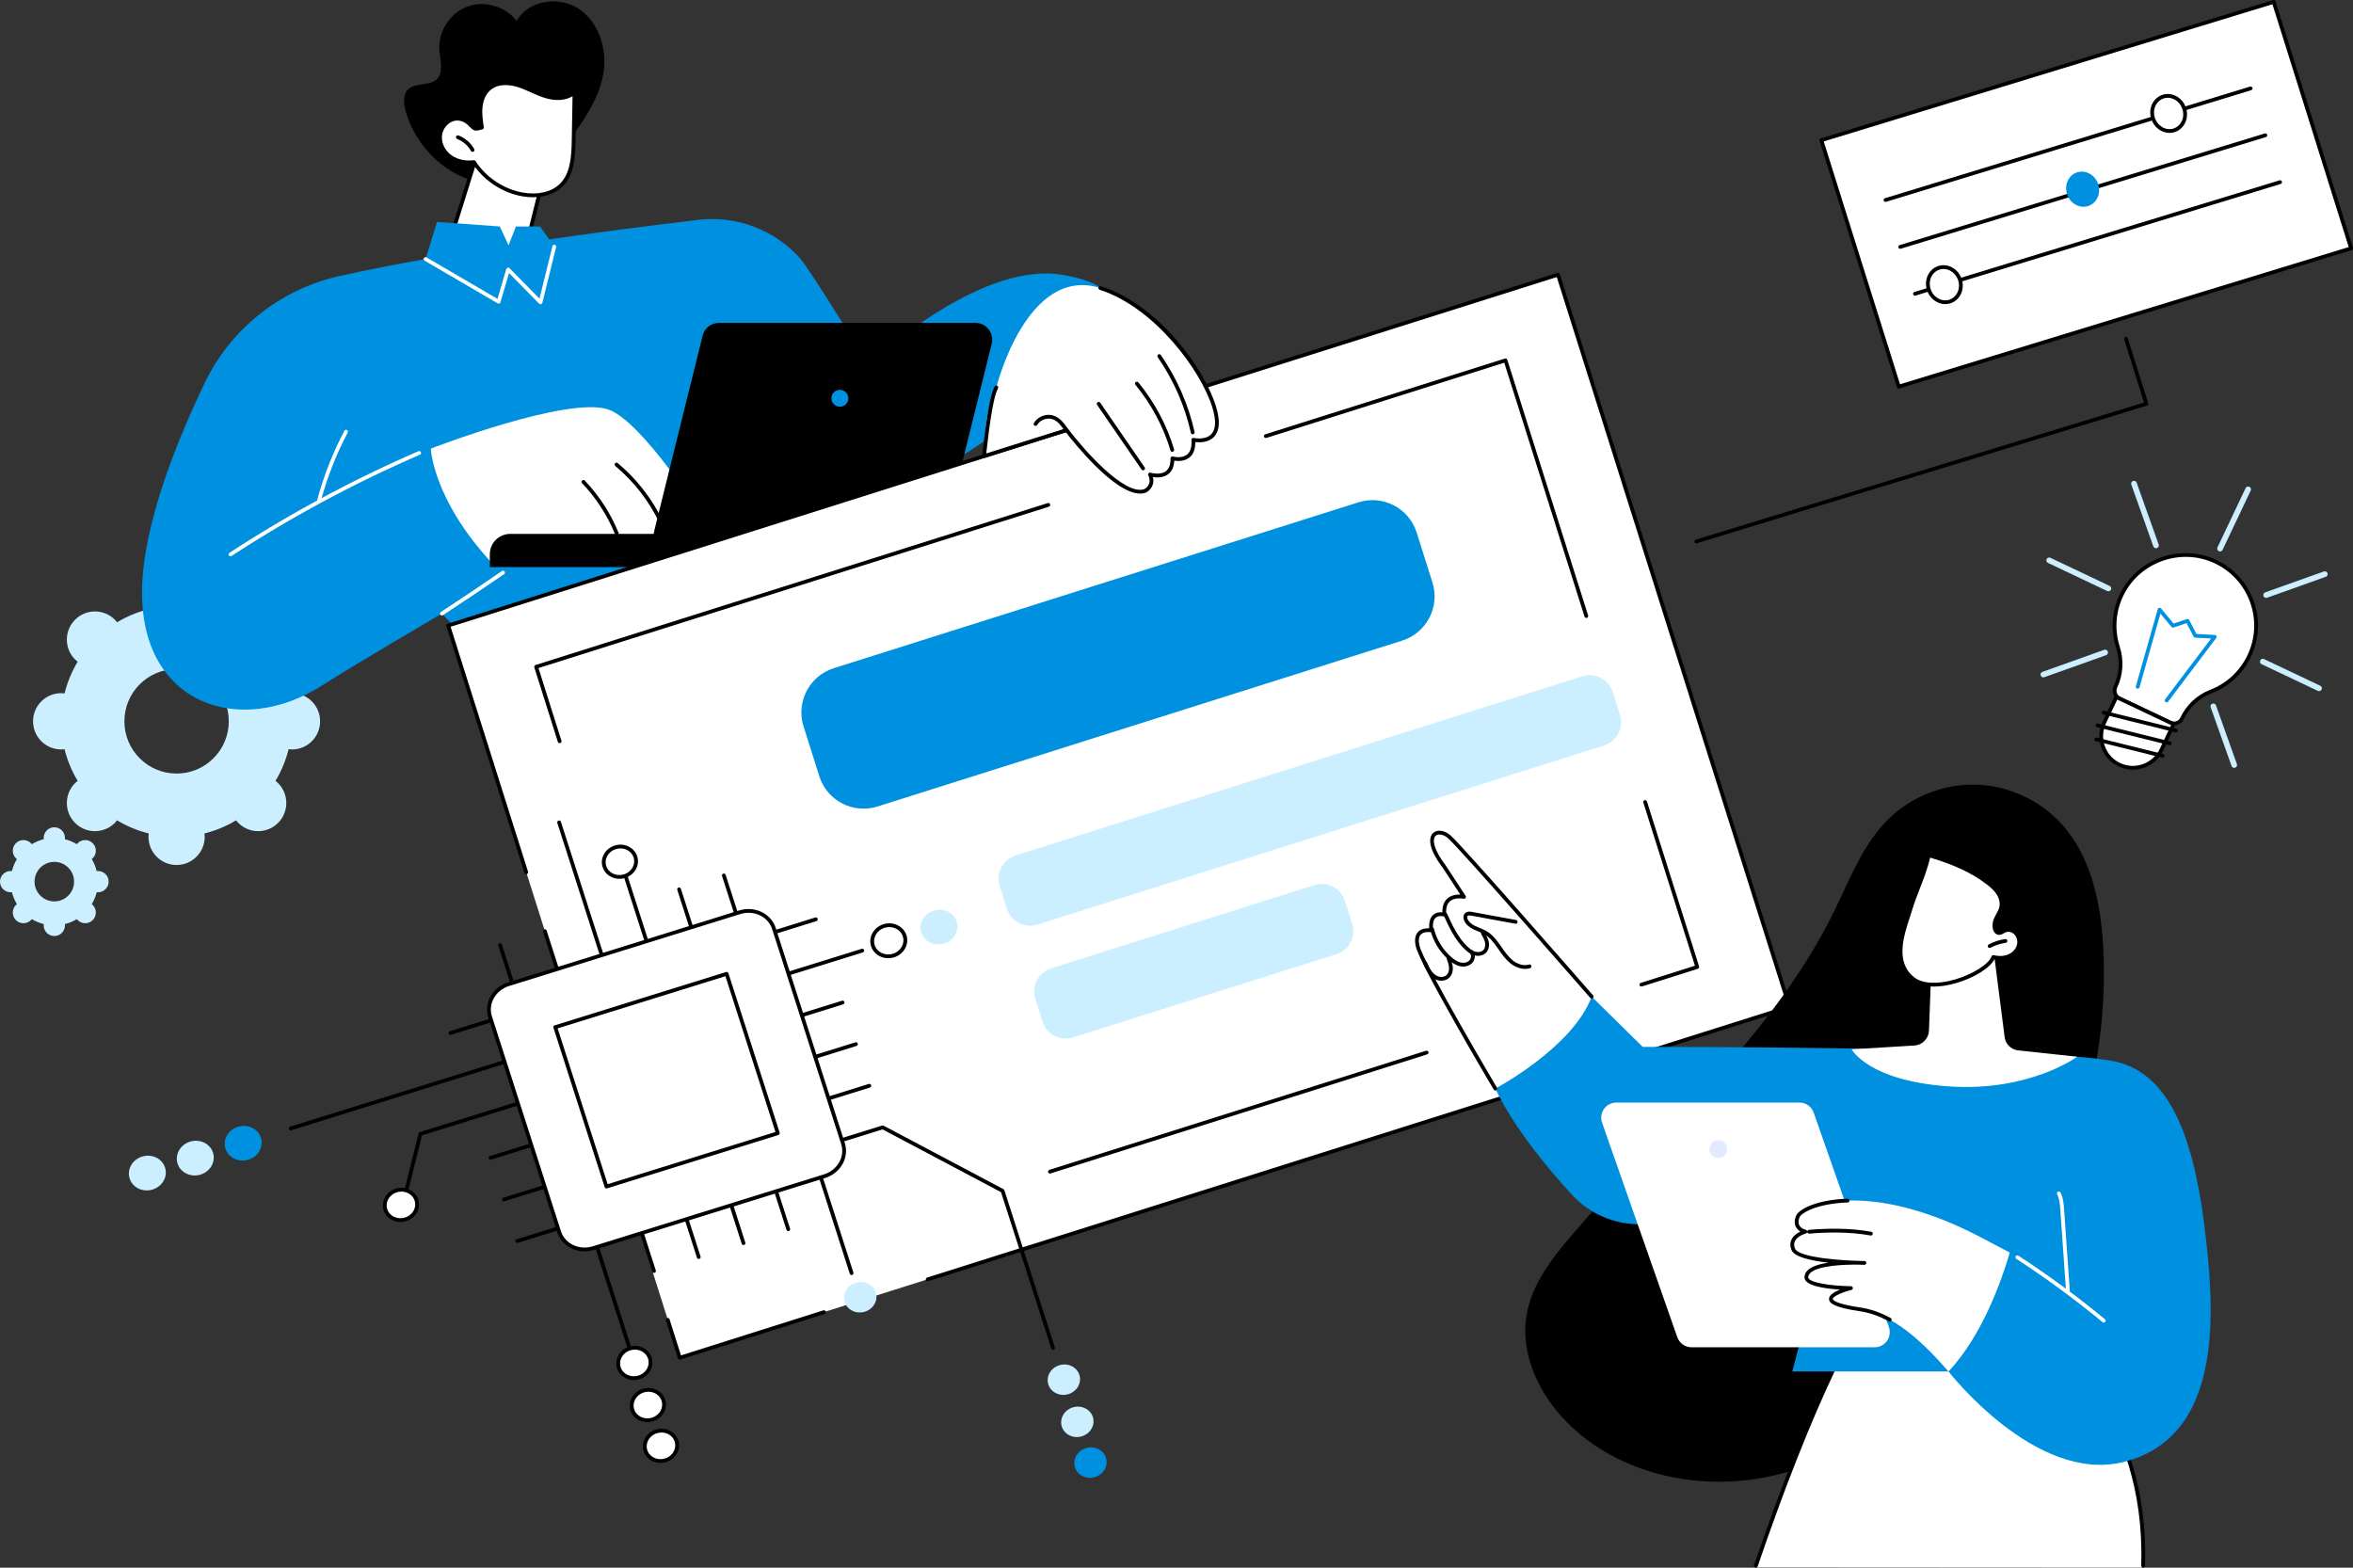 <?xml version="1.0" encoding="UTF-8"?><svg id="Layer_2" xmlns="http://www.w3.org/2000/svg" viewBox="0 0 2746.68 1830"><rect x="0" y="0" width="2746.68" height="1830" fill="#333333" stroke="none"/><g id="Illustration"><g id="Naming_and_taglines"><g><path d="m238.94,976.9c0-1.35-.11-2.68-.27-3.99,13.17-3.27,25.58-8.47,36.9-15.3.81,1.04,1.67,2.05,2.63,3.01,12.81,12.83,33.59,12.83,46.4,0,12.81-12.83,12.81-33.63,0-46.46-.95-.96-1.97-1.82-3-2.63,6.82-11.33,12.01-23.76,15.28-36.94,1.31.16,2.63.27,3.98.27,18.12,0,32.81-14.71,32.81-32.85s-14.69-32.85-32.81-32.85c-1.35,0-2.67.11-3.98.27-3.27-13.19-8.46-25.61-15.28-36.94,1.04-.81,2.05-1.68,3-2.63,12.81-12.83,12.81-33.63,0-46.46-12.81-12.83-33.59-12.83-46.4,0-.95.96-1.81,1.97-2.63,3.01-11.32-6.83-23.73-12.03-36.9-15.3.16-1.31.27-2.63.27-3.99,0-18.14-14.69-32.85-32.81-32.85-18.12,0-32.81,14.71-32.81,32.85,0,1.35.11,2.68.26,3.99-13.17,3.27-25.58,8.47-36.9,15.3-.81-1.04-1.67-2.05-2.63-3.01-12.81-12.83-33.59-12.83-46.4,0-12.81,12.83-12.81,33.63,0,46.46.95.96,1.97,1.82,3,2.63-6.82,11.33-12.01,23.76-15.28,36.94-1.31-.16-2.63-.27-3.98-.27-18.12,0-32.81,14.71-32.81,32.85,0,18.14,14.69,32.85,32.81,32.85,1.35,0,2.67-.11,3.98-.27,3.27,13.19,8.46,25.61,15.28,36.94-1.04.81-2.05,1.68-3,2.63-12.81,12.83-12.81,33.63,0,46.46,12.81,12.83,33.59,12.83,46.4,0,.95-.96,1.81-1.97,2.63-3.01,11.32,6.83,23.73,12.03,36.9,15.3-.16,1.31-.27,2.63-.26,3.99,0,18.14,14.69,32.85,32.81,32.85s32.81-14.71,32.81-32.85Zm-93.74-134.9c0-33.69,27.28-61.01,60.93-61.01s60.93,27.31,60.93,61.01c0,33.69-27.28,61.01-60.93,61.01-33.65,0-60.93-27.31-60.93-61.01Z" fill="#ccefff"/><path d="m75.83,1080.22c0-.51-.04-1.01-.1-1.51,4.98-1.24,9.68-3.21,13.96-5.79.31.39.63.78.99,1.14,4.85,4.86,12.71,4.86,17.56,0,4.85-4.86,4.85-12.73,0-17.58-.36-.36-.74-.69-1.14-1,2.58-4.29,4.55-8.99,5.78-13.98.49.06,1,.1,1.51.1,6.86,0,12.42-5.57,12.42-12.43,0-6.87-5.56-12.43-12.42-12.43-.51,0-1.01.04-1.51.1-1.24-4.99-3.2-9.69-5.78-13.98.39-.31.77-.63,1.14-1,4.85-4.86,4.85-12.73,0-17.58-4.85-4.86-12.71-4.86-17.56,0-.36.36-.69.74-.99,1.14-4.28-2.59-8.98-4.55-13.96-5.79.06-.5.1-1,.1-1.51,0-6.87-5.56-12.43-12.42-12.43s-12.42,5.57-12.42,12.43c0,.51.04,1.01.1,1.51-4.98,1.24-9.68,3.21-13.96,5.79-.31-.39-.63-.78-.99-1.14-4.85-4.86-12.71-4.86-17.56,0-4.85,4.86-4.85,12.73,0,17.58.36.36.74.69,1.14,1-2.58,4.29-4.55,8.99-5.78,13.98-.49-.06-1-.1-1.51-.1-6.86,0-12.42,5.57-12.42,12.43s5.56,12.43,12.42,12.43c.51,0,1.01-.04,1.51-.1,1.24,4.99,3.2,9.69,5.78,13.98-.39.31-.77.63-1.14,1-4.85,4.86-4.85,12.73,0,17.58,4.85,4.86,12.71,4.86,17.56,0,.36-.36.69-.74.99-1.14,4.28,2.59,8.98,4.55,13.96,5.79-.06.5-.1,1-.1,1.51,0,6.87,5.56,12.43,12.42,12.43,6.86,0,12.42-5.57,12.42-12.43Zm-35.48-51.06c0-12.75,10.32-23.09,23.06-23.09s23.06,10.34,23.06,23.09c0,12.75-10.33,23.09-23.06,23.09-12.74,0-23.06-10.34-23.06-23.09Z" fill="#ccefff"/></g><g><g><path d="m675.25,10.04c-23.06-15.09-58.89-9.67-72.21,14.45-12.99-17.2-37.8-24.33-57.94-16.66-20.14,7.67-33.92,29.49-32.18,50.98.96,11.82,5.34,25.9-3.35,33.97-8.67,8.05-24.38,3.26-32.94,11.43-6.63,6.33-5.53,17.13-3,25.94,12.16,42.26,48.83,77.85,92.41,83.7,33.33,4.47,69-10.57,89.09-37.55,20.38-27.37,45.18-58.95,49.67-93.65,3.54-27.33-6.5-57.53-29.56-72.62Z"/><g><polygon points="514.79 314.55 555.9 183.25 635.39 202.98 609.24 307.9 514.79 314.55" fill="#fff"/><path d="m514.79,316.76c-.67,0-1.31-.31-1.73-.84-.45-.57-.59-1.33-.37-2.03l41.11-131.31c.35-1.12,1.49-1.75,2.64-1.48l79.49,19.73c.57.14,1.05.5,1.36,1,.3.5.39,1.1.25,1.67l-26.16,104.92c-.23.93-1.03,1.6-1.98,1.66l-94.44,6.66c-.05,0-.1,0-.15,0Zm42.59-130.87l-39.52,126.24,89.62-6.32,25.23-101.22-75.33-18.7Z"/></g><g><path d="m562.54,148.8c-1.19-8.09-2.39-16.29-1.47-24.42.93-8.13,4.24-16.31,10.61-21.43,9.08-7.3,22.25-6.9,33.36-3.4,11.11,3.49,21.27,9.63,32.44,12.93,11.17,3.3,24.44,3.23,33.13-4.53-.34,18.92-.68,37.84-1.02,56.76-.33,18.18-1.43,38.29-14.24,51.19-11.4,11.48-29.39,13.91-45.32,11.09-23.05-4.08-44.16-18.12-56.84-37.81-9.28,1.22-19.11-.46-26.85-5.72-7.74-5.26-13.06-14.34-12.74-23.69.32-9.35,6.85-18.46,15.92-20.77,6.22-1.58,12.63.53,17.36,4.65,6.89,5.99,5.62,8.37,15.65,5.15Z" fill="#fff"/><path d="m622.03,230.26c-4.02,0-8.16-.37-12.37-1.11-23.11-4.09-44.52-18.11-57.55-37.63-10,1.02-19.54-1.18-27-6.24-8.66-5.89-14.03-15.93-13.7-25.59.36-10.56,7.92-20.37,17.57-22.83,6.52-1.66,13.75.25,19.35,5.12,1.54,1.34,2.7,2.51,3.63,3.46,2.71,2.75,3.23,3.28,8.13,1.81-1.1-7.55-2.09-15.31-1.2-23.13,1.11-9.74,5.16-17.87,11.42-22.9,8.48-6.82,21.39-8.2,35.41-3.79,5.49,1.73,10.78,4.09,15.89,6.38,5.35,2.39,10.88,4.87,16.51,6.54,12.47,3.68,24.07,2.17,31.04-4.06.66-.58,1.59-.72,2.39-.36.8.37,1.3,1.17,1.29,2.04l-1.02,56.76c-.35,19.44-1.79,39.52-14.88,52.7-8.26,8.32-20.8,12.82-34.9,12.82Zm-68.82-43.29c.74,0,1.44.37,1.85,1.01,12.3,19.1,33,32.87,55.37,36.83,17.56,3.1,33.78-.81,43.37-10.47,11.94-12.03,13.27-31.14,13.6-49.68l.94-52.31c-8.12,4.9-19.52,5.78-31.47,2.24-5.92-1.75-11.59-4.29-17.06-6.74-5-2.24-10.17-4.55-15.41-6.2-5.96-1.88-20.94-5.33-31.32,3.02-5.35,4.3-8.83,11.39-9.8,19.97-.9,7.89.3,16,1.46,23.85.16,1.07-.48,2.09-1.51,2.42-8.28,2.65-10.23,1.87-14.4-2.36-.92-.93-1.96-1.99-3.38-3.22-4.51-3.92-10.25-5.48-15.37-4.18-7.83,1.99-13.96,10.04-14.26,18.71-.28,8.18,4.34,16.74,11.78,21.79,6.8,4.62,16.03,6.57,25.32,5.36.09-.01.19-.02.29-.02Z"/></g><path d="m551.66,177.32c-.78,0-1.53-.41-1.93-1.14-3.47-6.29-9.31-11.36-16.03-13.92-1.14-.43-1.71-1.71-1.27-2.85.43-1.14,1.7-1.71,2.85-1.27,7.67,2.92,14.35,8.72,18.31,15.91.59,1.07.2,2.41-.86,2.99-.34.19-.7.28-1.06.28Z"/></g><g><path d="m165.81,688.4c1.14-74.94,39.24-170.61,72.81-240.72,30.54-63.78,88.59-110.08,157.62-125.46,133.15-29.66,319.4-53.8,418.64-65.56,44.48-5.27,88.72,11.34,118.79,44.53,11.73,12.95,79.93,124.31,79.93,124.31,0,0,126.82-119.47,223.88-105.06,225.14,33.43-226.37,283.72-257.08,289.52l-108.72-90.52-53.6,136.19-268.3,96-33.97-35.37s-100.84,58.98-139.87,83.92c-95.41,60.95-212.17,22.86-210.13-111.79Z" fill="#0090e0"/><path d="m372.63,585.62c-.19,0-.39-.02-.58-.08-1.18-.32-1.87-1.53-1.55-2.7,7.48-27.7,18.09-54.6,31.52-79.96.57-1.08,1.9-1.49,2.98-.92s1.49,1.9.92,2.98c-13.28,25.07-23.76,51.66-31.15,79.04-.27.98-1.16,1.63-2.13,1.63Z" fill="#fff"/><path d="m269.01,649.41c-.72,0-1.43-.35-1.85-1-.67-1.02-.38-2.39.64-3.05,69.84-45.6,144.07-85.51,220.62-118.62,1.12-.48,2.42.03,2.9,1.15.48,1.12-.03,2.42-1.15,2.9-76.32,33.01-150.33,72.8-219.96,118.26-.37.24-.79.36-1.2.36Z" fill="#fff"/><path d="m515.81,718.47c-.72,0-1.43-.35-1.85-1-.67-1.02-.38-2.39.64-3.05,21.57-14.06,44.26-29.27,71.38-47.86,1-.69,2.37-.43,3.07.57.69,1.01.43,2.38-.57,3.07-27.15,18.61-49.86,33.83-71.46,47.92-.37.24-.79.36-1.2.36Z" fill="#fff"/><g><path d="m818.06,600.48s-68.19-107.86-107.25-122.18c-46.65-17.1-207.91,45.37-207.91,45.37,0,0,2.16,58.26,69.87,131.97,0,0,247.59-29.85,245.29-55.16Z" fill="#fff"/><path d="m772.04,612.18c-.83,0-1.62-.47-2-1.26-12.1-25.66-30.02-48.82-51.82-66.97-.94-.78-1.06-2.17-.28-3.1.77-.93,2.17-1.06,3.1-.28,22.3,18.55,40.62,42.23,52.99,68.48.52,1.1.05,2.42-1.05,2.93-.3.14-.62.21-.94.21Z"/><path d="m720.01,625.06c-.87,0-1.7-.52-2.05-1.38-8.84-21.91-22.15-42.52-38.49-59.59-.84-.88-.81-2.28.07-3.12.88-.84,2.27-.81,3.12.07,16.72,17.47,30.34,38.56,39.39,60.98.45,1.13-.09,2.41-1.22,2.87-.27.11-.55.16-.82.16Z"/></g><g><polygon points="593.69 286.37 583.41 264.38 510.18 259.08 496.73 302.38 582.05 352.2 593.13 314.55 630.94 352.99 646.99 287.91 630.42 264.38 602.25 264.38 593.69 286.37" fill="#0090e0"/><path d="m630.94,355.19c-.58,0-1.15-.23-1.57-.66l-35.17-35.76-10.03,34.05c-.19.65-.67,1.18-1.3,1.43-.63.25-1.34.2-1.92-.15l-85.31-49.82c-1.05-.61-1.41-1.96-.79-3.01s1.97-1.41,3.01-.79l82.88,48.4,10.29-34.95c.22-.75.82-1.33,1.58-1.52.76-.19,1.56.04,2.11.59l35.04,35.62,15.11-61.25c.29-1.18,1.5-1.91,2.67-1.61,1.18.29,1.91,1.49,1.61,2.67l-16.05,65.08c-.19.77-.79,1.39-1.56,1.6-.19.05-.39.08-.58.08Z" fill="#fff"/></g><g><path d="m1067.85,661.95h-496.07v-14.94c0-13.14,10.65-23.79,23.79-23.79h507.16l-4.07,15.13c-3.75,13.93-16.38,23.61-30.81,23.61Z"/><path d="m1082,644.41h-299.29c-12.78,0-22.17-12-19.09-24.4l56.56-228.19c2.18-8.78,10.05-14.94,19.09-14.94h299.29c12.78,0,22.17,12,19.09,24.41l-56.56,228.19c-2.18,8.78-10.05,14.94-19.09,14.94Z"/><path d="m990.28,464.93c0,5.46-4.42,9.88-9.88,9.88s-9.88-4.42-9.88-9.88,4.42-9.88,9.88-9.88,9.88,4.42,9.88,9.88Z" fill="#0090e0"/></g></g><g><g><g><rect x="626.72" y="504.59" width="1358.64" height="896.42" transform="translate(-226.47 438.04) rotate(-17.55)" fill="#fff"/><path d="m793.44,1587.15c-.94,0-1.8-.6-2.1-1.54l-13.98-44.21c-.37-1.16.28-2.4,1.44-2.77,1.17-.37,2.4.28,2.77,1.44l13.32,42.11,166.26-52.57c1.17-.37,2.4.28,2.77,1.44.37,1.16-.28,2.4-1.44,2.77l-168.36,53.23c-.22.07-.45.1-.67.1Z"/><path d="m1082.9,1495.64c-.94,0-1.8-.6-2.1-1.54-.37-1.16.28-2.4,1.44-2.77l1003.88-317.39-268.9-850.52-1291.23,408.24,90.39,285.91c.37,1.16-.28,2.4-1.44,2.77-1.16.38-2.4-.28-2.77-1.44l-91.06-288.01c-.37-1.16.28-2.4,1.44-2.77l1295.44-409.57c1.17-.37,2.4.28,2.77,1.44l270.23,854.72c.18.56.12,1.16-.14,1.68-.27.52-.73.91-1.29,1.08l-1005.98,318.06c-.22.07-.45.1-.67.1Z"/><g><path d="m1851.72,721.32c-.94,0-1.8-.6-2.1-1.54l-93.7-296.37-277.67,87.79c-1.16.37-2.4-.28-2.77-1.44-.37-1.16.28-2.4,1.44-2.77l279.78-88.45c1.17-.37,2.4.28,2.77,1.44l94.36,298.47c.37,1.16-.28,2.4-1.44,2.77-.22.07-.45.1-.67.1Z"/><path d="m653.25,867.48c-.94,0-1.8-.6-2.1-1.54l-27.46-86.87c-.37-1.16.28-2.4,1.44-2.77l597.94-189.04c1.17-.37,2.4.28,2.77,1.44.37,1.16-.28,2.4-1.44,2.77l-595.83,188.38,26.8,84.77c.37,1.16-.28,2.4-1.44,2.77-.22.07-.45.1-.67.1Z"/><path d="m1225.6,1369.91c-.94,0-1.8-.6-2.1-1.54-.37-1.16.28-2.4,1.44-2.77l439.73-139.03c1.17-.37,2.4.28,2.77,1.44.37,1.16-.28,2.4-1.44,2.77l-439.73,139.03c-.22.07-.45.1-.67.1Z"/><path d="m1916.03,1151.62c-.94,0-1.8-.6-2.1-1.54-.37-1.16.28-2.4,1.44-2.77l63.12-19.96-60.22-190.46c-.37-1.16.28-2.4,1.44-2.77,1.17-.37,2.4.28,2.77,1.44l60.88,192.57c.18.56.12,1.16-.14,1.68-.27.52-.73.91-1.29,1.08l-65.22,20.62c-.22.07-.45.1-.67.1Z"/></g><path d="m1636.8,747.8l-612.46,193.64c-28.51,9.01-58.93-6.79-67.94-35.3l-18.4-58.19c-9.01-28.51,6.79-58.93,35.3-67.94l612.46-193.64c28.51-9.01,58.93,6.79,67.94,35.3l18.4,58.19c9.01,28.51-6.79,58.93-35.3,67.94Z" fill="#0090e0"/><path d="m1872.58,870.16l-661.63,209.18c-14.93,4.72-30.87-3.56-35.59-18.49l-8.42-26.64c-4.72-14.93,3.56-30.87,18.49-35.59l661.63-209.18c14.93-4.72,30.87,3.56,35.59,18.49l8.42,26.64c4.72,14.93-3.56,30.87-18.49,35.59Z" fill="#ccefff"/><path d="m1559.89,1113.89l-307.31,97.16c-14.93,4.72-30.87-3.56-35.59-18.49l-8.42-26.64c-4.72-14.93,3.56-30.87,18.49-35.59l307.31-97.16c14.93-4.72,30.87,3.56,35.59,18.49l8.42,26.64c4.72,14.93-3.56,30.87-18.49,35.59Z" fill="#ccefff"/></g><g><g><path d="m738.26,1586.49c-.93,0-1.8-.59-2.1-1.53l-154.52-481.08c-.37-1.16.26-2.4,1.43-2.77,1.16-.37,2.4.26,2.77,1.43l154.52,481.08c.37,1.16-.26,2.4-1.43,2.77-.22.07-.45.11-.67.11Z"/><path d="m763.41,1485.88c-.93,0-1.8-.59-2.1-1.53l-127.42-396.72c-.37-1.16.26-2.4,1.43-2.77,1.16-.37,2.4.26,2.77,1.43l127.42,396.72c.37,1.16-.26,2.4-1.43,2.77-.22.07-.45.11-.67.11Z"/><path d="m815.65,1469.63c-.93,0-1.8-.6-2.1-1.53l-162.98-507.43c-.37-1.16.26-2.4,1.43-2.77,1.16-.37,2.4.27,2.77,1.43l162.98,507.43c.37,1.16-.26,2.4-1.43,2.77-.22.07-.45.11-.67.11Z"/><path d="m867.9,1453.37c-.93,0-1.8-.59-2.1-1.53l-143.23-445.93c-.37-1.16.26-2.4,1.43-2.77,1.16-.36,2.4.26,2.77,1.43l143.23,445.93c.37,1.16-.26,2.4-1.43,2.77-.22.07-.45.11-.67.11Z"/><path d="m920.14,1437.12c-.93,0-1.8-.59-2.1-1.53l-127.42-396.72c-.37-1.16.26-2.4,1.43-2.77,1.16-.37,2.4.26,2.77,1.43l127.42,396.72c.37,1.16-.26,2.4-1.43,2.77-.22.07-.45.11-.67.11Z"/><path d="m994.07,1488.39c-.93,0-1.8-.59-2.1-1.53l-149.11-464.25c-.37-1.16.26-2.4,1.43-2.77,1.16-.36,2.4.26,2.77,1.43l149.11,464.25c.37,1.16-.26,2.4-1.43,2.77-.22.07-.45.11-.67.11Z"/><ellipse cx="1004.17" cy="1514.38" rx="18.96" ry="17.67" transform="translate(-332.44 283.45) rotate(-13.81)" fill="#ccefff"/></g><g><path d="m1229.22,1575.67c-.93,0-1.8-.59-2.1-1.53l-58.62-182.5-138.34-73.26-425.76,132.47c-1.17.36-2.4-.29-2.76-1.45-.36-1.16.29-2.4,1.45-2.76l426.63-132.74c.56-.17,1.17-.12,1.69.16l139.94,74.1c.51.27.89.73,1.07,1.27l58.89,183.35c.37,1.16-.26,2.4-1.43,2.77-.22.07-.45.11-.67.11Z"/><path d="m588.15,1402.38c-.94,0-1.81-.6-2.11-1.55-.36-1.16.29-2.4,1.45-2.76l426.63-132.74c1.17-.35,2.4.29,2.76,1.45.36,1.16-.29,2.4-1.45,2.76l-426.63,132.74c-.22.07-.44.1-.65.1Z"/><path d="m572.55,1353.8c-.94,0-1.81-.6-2.11-1.55-.36-1.16.29-2.4,1.45-2.76l426.63-132.74c1.16-.36,2.4.29,2.76,1.45.36,1.16-.29,2.4-1.45,2.76l-426.63,132.74c-.22.07-.44.1-.65.1Z"/><path d="m473.77,1394.12c-.18,0-.36-.02-.54-.06-1.18-.29-1.9-1.49-1.61-2.67l17.04-68.32c.19-.75.75-1.34,1.49-1.57l492.77-153.32c1.17-.36,2.4.29,2.76,1.45.36,1.16-.29,2.4-1.45,2.76l-491.59,152.95-16.74,67.12c-.25,1-1.15,1.67-2.14,1.67Z"/><g><ellipse cx="723.62" cy="1005.94" rx="18.96" ry="17.67" transform="translate(-219.22 201.83) rotate(-13.81)" fill="#fff"/><path d="m723.02,1025.89c-8.83,0-16.92-5.3-19.6-13.65-1.55-4.84-1.09-10.05,1.32-14.68,2.59-4.98,7.26-8.83,12.82-10.56,11.12-3.46,22.91,2.2,26.26,12.63,1.55,4.84,1.09,10.05-1.32,14.68-2.59,4.98-7.26,8.83-12.82,10.56-2.22.69-4.46,1.02-6.65,1.02Zm1.21-35.5c-1.77,0-3.57.26-5.36.82-4.44,1.38-8.17,4.44-10.22,8.38-1.86,3.57-2.22,7.59-1.03,11.3,2.61,8.14,11.93,12.52,20.75,9.77,4.44-1.38,8.17-4.44,10.22-8.38,1.86-3.58,2.22-7.59,1.03-11.3-2.08-6.49-8.43-10.59-15.39-10.59Z"/></g><g><ellipse cx="468.02" cy="1406.55" rx="18.96" ry="17.67" transform="translate(-322.18 152.36) rotate(-13.81)" fill="#fff"/><path d="m467.43,1426.5c-8.83,0-16.92-5.3-19.61-13.65-1.55-4.84-1.09-10.05,1.32-14.68,2.59-4.98,7.26-8.83,12.82-10.56,11.14-3.46,22.91,2.2,26.26,12.63,1.55,4.84,1.09,10.05-1.32,14.68-2.59,4.98-7.26,8.83-12.82,10.56-2.22.69-4.46,1.02-6.65,1.02Zm1.2-35.5c-1.77,0-3.57.26-5.36.82-4.44,1.38-8.17,4.44-10.22,8.38-1.86,3.57-2.22,7.59-1.03,11.3,2.61,8.13,11.92,12.52,20.75,9.77,4.44-1.38,8.17-4.44,10.22-8.38,1.86-3.58,2.22-7.59,1.03-11.3-2.08-6.49-8.43-10.59-15.39-10.59Z"/></g><g><g><ellipse cx="740.5" cy="1591.02" rx="18.96" ry="17.67" transform="translate(-358.33 222.72) rotate(-13.81)" fill="#fff"/><path d="m739.9,1610.97c-8.83,0-16.92-5.3-19.6-13.65-1.55-4.84-1.09-10.05,1.32-14.68,2.59-4.98,7.26-8.83,12.82-10.56,11.12-3.46,22.91,2.2,26.26,12.63,1.55,4.84,1.09,10.05-1.32,14.68-2.59,4.98-7.26,8.83-12.82,10.56-2.22.69-4.46,1.02-6.65,1.02Zm1.21-35.5c-1.77,0-3.57.26-5.36.82-4.44,1.38-8.17,4.44-10.22,8.38-1.86,3.57-2.22,7.59-1.03,11.3,2.61,8.14,11.92,12.52,20.75,9.77,4.44-1.38,8.17-4.44,10.22-8.38,1.86-3.58,2.22-7.59,1.03-11.3-2.08-6.49-8.43-10.59-15.39-10.59Z"/></g><g><ellipse cx="756.29" cy="1640.19" rx="18.96" ry="17.67" transform="translate(-369.6 227.9) rotate(-13.81)" fill="#fff"/><path d="m755.69,1660.14c-8.83,0-16.92-5.3-19.6-13.65-1.55-4.84-1.08-10.06,1.32-14.68,2.59-4.98,7.26-8.83,12.82-10.56,11.14-3.46,22.91,2.2,26.26,12.63,1.55,4.84,1.09,10.05-1.32,14.68-2.59,4.98-7.26,8.83-12.82,10.56-2.22.69-4.46,1.02-6.66,1.02Zm1.21-35.5c-1.77,0-3.57.26-5.36.82-4.44,1.38-8.17,4.44-10.22,8.38-1.86,3.57-2.23,7.59-1.03,11.3,2.61,8.13,11.92,12.52,20.75,9.77,4.44-1.38,8.17-4.44,10.22-8.38,1.86-3.58,2.22-7.59,1.03-11.3-2.08-6.49-8.43-10.59-15.39-10.59Z"/></g><g><ellipse cx="771.58" cy="1687.79" rx="18.96" ry="17.67" transform="translate(-380.51 232.91) rotate(-13.81)" fill="#fff"/><path d="m770.98,1707.74c-8.83,0-16.92-5.3-19.6-13.65-1.55-4.84-1.09-10.05,1.32-14.68,2.59-4.98,7.26-8.83,12.82-10.56,11.13-3.46,22.91,2.2,26.26,12.63,1.55,4.84,1.09,10.05-1.32,14.68-2.59,4.98-7.26,8.83-12.82,10.56-2.22.69-4.46,1.02-6.66,1.02Zm1.2-35.5c-1.77,0-3.57.26-5.36.82-4.44,1.38-8.17,4.44-10.22,8.38-1.86,3.58-2.22,7.59-1.03,11.3,2.61,8.13,11.92,12.52,20.75,9.77,4.44-1.38,8.17-4.44,10.22-8.38,1.86-3.57,2.22-7.59,1.03-11.3-2.08-6.49-8.43-10.59-15.39-10.59Z"/></g></g><path d="m339.26,1319.51c-.94,0-1.81-.6-2.11-1.55-.36-1.16.29-2.4,1.45-2.76l667.29-207.62c1.17-.36,2.4.29,2.76,1.45.36,1.16-.29,2.4-1.45,2.76l-667.29,207.62c-.22.07-.44.1-.65.1Z"/><g><ellipse cx="171.92" cy="1369.38" rx="21.64" ry="20.17" transform="translate(-321.83 80.6) rotate(-13.81)" fill="#ccefff"/><ellipse cx="227.89" cy="1351.96" rx="21.64" ry="20.17" transform="translate(-316.05 93.45) rotate(-13.81)" fill="#ccefff"/><ellipse cx="283.85" cy="1334.55" rx="21.64" ry="20.17" transform="translate(-310.32 106.32) rotate(-13.81)" fill="#0090e0"/></g><g><g><ellipse cx="1037.47" cy="1098.19" rx="19.42" ry="18.1" transform="translate(-232.11 279.33) rotate(-13.81)" fill="#fff"/><path d="m1036.86,1118.58c-9.03,0-17.29-5.41-20.03-13.94-1.59-4.94-1.11-10.27,1.35-15,2.65-5.09,7.42-9.02,13.1-10.79,11.37-3.53,23.41,2.25,26.83,12.9,1.59,4.94,1.11,10.27-1.34,14.99-2.65,5.09-7.42,9.03-13.1,10.79-2.26.7-4.56,1.04-6.8,1.04Zm1.23-36.36c-1.82,0-3.67.27-5.51.84-4.56,1.42-8.39,4.56-10.5,8.61-1.91,3.67-2.28,7.8-1.06,11.62,2.68,8.36,12.25,12.87,21.32,10.04,4.57-1.42,8.39-4.56,10.5-8.62,1.91-3.67,2.28-7.8,1.06-11.61-2.14-6.67-8.66-10.88-15.82-10.88Z"/></g><ellipse cx="1096.09" cy="1082.26" rx="21.64" ry="20.17" transform="translate(-226.64 292.9) rotate(-13.81)" fill="#ccefff"/></g><path d="m525.74,1208.06c-.94,0-1.81-.6-2.11-1.55-.36-1.16.29-2.4,1.45-2.76l426.63-132.74c1.17-.36,2.4.29,2.76,1.45.36,1.16-.29,2.4-1.45,2.76l-426.63,132.74c-.22.07-.44.1-.65.1Z"/></g><g><g><path d="m962.49,1372.99l-269.9,83.98c-16.96,5.28-34.82-3.23-39.89-19l-80.61-250.98c-5.07-15.77,4.58-32.84,21.54-38.11l269.9-83.98c16.96-5.28,34.82,3.23,39.89,19l80.61,250.98c5.07,15.77-4.58,32.84-21.54,38.11Z" fill="#fff"/><path d="m682.4,1460.73c-14.34,0-27.45-8.57-31.8-22.09l-80.61-250.98c-2.51-7.82-1.75-16.25,2.14-23.73,4.21-8.09,11.81-14.35,20.85-17.16l269.9-83.98c18.07-5.63,37.21,3.54,42.64,20.44l80.61,250.98c2.51,7.82,1.75,16.24-2.13,23.73-4.2,8.09-11.8,14.35-20.85,17.17l-269.9,83.97c-3.61,1.12-7.27,1.66-10.84,1.66Zm191.33-395.19c-3.15,0-6.37.47-9.55,1.46l-269.9,83.98c-7.93,2.46-14.58,7.93-18.24,14.98-3.34,6.43-4,13.66-1.85,20.35l80.61,250.98c4.69,14.6,21.35,22.48,37.13,17.57l269.9-83.97c7.93-2.47,14.58-7.93,18.25-14.99,3.34-6.43,4-13.66,1.85-20.35l-80.61-250.98c-3.74-11.66-15.12-19.03-27.58-19.03Zm88.75,307.45h.02-.02Z"/></g><g><polygon points="907.98 1322.83 707.9 1385.08 648.15 1199.03 848.22 1136.78 907.98 1322.83" fill="#fff"/><path d="m707.91,1387.29c-.93,0-1.8-.6-2.1-1.53l-59.76-186.05c-.18-.56-.13-1.17.14-1.69.27-.52.74-.91,1.3-1.09l200.07-62.25c1.16-.36,2.39.28,2.75,1.43l59.76,186.05c.18.56.13,1.17-.14,1.69-.27.52-.74.91-1.3,1.09l-200.07,62.25c-.22.07-.44.1-.65.1Zm-56.98-186.81l58.41,181.85,195.86-60.94-58.41-181.85-195.86,60.94Z"/></g></g><g><ellipse cx="1241.8" cy="1610.62" rx="18.96" ry="17.67" transform="translate(-348.51 342.91) rotate(-13.81)" fill="#ccefff"/><ellipse cx="1257.59" cy="1659.79" rx="18.96" ry="17.67" transform="translate(-359.83 348.15) rotate(-13.81)" fill="#ccefff"/><ellipse cx="1272.88" cy="1707.39" rx="18.96" ry="17.67" transform="translate(-370.73 353.15) rotate(-13.81)" fill="#0090e0"/></g></g></g><g><path d="m1417.56,475.88c-13.77-46.22-64.34-118.3-133.24-139.72-86.03-26.74-121.29,116.09-121.29,116.09-14.36,23.09-14.36,80.23-14.36,80.23l96.4-30.43c23.24,30.06,63.36,78.7,91.69,70.91,0,0,11.74-5.94,5.64-19.06,0,0,26.69,8.25,26.15-18.83,0,0,26.56,7.3,24.39-21.66,0,0,38.39,8.69,24.62-37.53Z" fill="#fff"/><path d="m1330.85,576.17c-30.43,0-78.94-61.59-86.6-71.55l-94.92,29.96c-.72.22-1.5.07-2.08-.41-.58-.48-.87-1.22-.77-1.97.28-2.23.62-5.19,1.03-8.68,2.43-21.06,6.96-60.27,13.59-72.33.59-1.07,1.93-1.46,2.99-.87,1.07.59,1.46,1.93.87,2.99-6.21,11.31-10.85,51.43-13.08,70.71-.23,1.95-.43,3.73-.62,5.32l93.14-29.4c.88-.28,1.86.03,2.42.78,16.87,22.41,65.66,78.62,89.04,70.22,1.36-.73,9.41-5.62,4.54-16.11-.37-.79-.23-1.72.34-2.38.57-.66,1.47-.91,2.31-.66.11.03,11.16,3.34,17.89-1.75,3.73-2.82,5.55-7.84,5.41-14.93-.01-.69.3-1.35.85-1.78.55-.43,1.26-.57,1.94-.39.1.03,10.42,2.75,16.68-2.43,3.88-3.2,5.54-8.9,4.94-16.94-.05-.7.23-1.37.76-1.83.53-.46,1.24-.64,1.92-.48.14.03,13.66,2.94,20.61-4.51,5.24-5.62,5.71-15.79,1.41-30.24-12.9-43.3-67.26-117.45-131.8-138.25-1.16-.37-1.8-1.62-1.42-2.77.37-1.16,1.63-1.78,2.77-1.42,66.84,21.54,121.16,95.84,134.67,141.19,4.79,16.07,3.97,27.68-2.42,34.53-6.57,7.03-17,6.83-21.98,6.24.12,8.15-2.12,14.17-6.68,17.92-5.81,4.79-13.74,4.43-17.87,3.81-.35,7.2-2.74,12.52-7.14,15.83-5.67,4.27-13.2,4.02-17.76,3.32,2.45,9.67-3.88,15.92-8.06,18.04-.07.04-.15.07-.23.1-2.1.78-4.34,1.15-6.68,1.15Z"/><path d="m1334.37,549.03c-.7,0-1.39-.33-1.82-.96l-51.88-75.46c-.69-1-.43-2.37.57-3.07,1-.69,2.38-.43,3.07.57l51.88,75.46c.69,1,.43,2.37-.57,3.07-.38.26-.82.39-1.25.39Z"/><path d="m1368.42,527.4c-.95,0-1.83-.62-2.11-1.58-8.21-27.56-22.37-54.07-40.93-76.67-.77-.94-.64-2.33.3-3.1.94-.78,2.33-.63,3.1.3,18.93,23.05,33.37,50.09,41.75,78.22.35,1.17-.32,2.39-1.48,2.74-.21.06-.42.09-.63.09Z"/><path d="m1392.27,506.96c-1.01,0-1.92-.7-2.15-1.72-7.07-31.58-20.1-61.29-38.71-88.32-.69-1-.44-2.37.56-3.07,1-.69,2.38-.43,3.07.56,18.94,27.49,32.19,57.73,39.39,89.86.27,1.19-.48,2.37-1.67,2.63-.16.04-.33.05-.48.05Z"/><path d="m1245.21,504.74c-.71,0-1.41-.34-1.84-.98-4.34-6.52-8.43-12.09-14.46-14.28-6.54-2.37-14.72.58-18.25,6.58-.62,1.05-1.97,1.4-3.02.78-1.05-.62-1.4-1.97-.78-3.02,4.63-7.87,14.97-11.59,23.55-8.49,7.88,2.86,12.94,10.44,16.62,15.98.68,1.01.4,2.38-.61,3.06-.38.25-.8.37-1.22.37Z"/></g></g></g><g><path d="m1782.11,1534.46c6.2-35.39,29.26-65.22,52.59-92.53,105.79-123.8,234.74-232,306.38-378.24,18.4-37.55,33.44-78.2,63.26-107.52,26.73-26.28,64.34-41.13,101.81-40.21,37.47.93,74.3,17.62,99.7,45.19,35.48,38.52,46.62,93.5,49.31,145.8,6.43,125.07-28.22,251.91-97.31,356.37-18.18,42.4-43.39,81.87-72.92,117.41-56.5,67.99-131.57,123.56-217.93,142.47-86.36,18.91-184.17-3.57-243.61-69-29.4-32.37-48.84-76.67-41.3-119.75Z"/><path d="m2501.46,1829.92c.02-.75.23-3.65.25-4.37,4.77-172.77-100.15-250.4-100.15-250.4l-259.63,19.73c-31.03,64.69-62.79,146.31-93.03,234.75l452.57.28Z" fill="#fff"/><path d="m2049.63,1830c-.24,0-.48-.04-.71-.12-1.15-.39-1.77-1.65-1.37-2.8,32-93.6,63.09-172.04,92.39-233.14.34-.71,1.03-1.18,1.82-1.24l259.63-19.73c.53-.04,1.05.11,1.48.43,1.09.8,26.86,20.13,52.43,61.01,23.55,37.67,51.1,101.42,48.62,191.21l-.06,2.23c-.03,1.22-1.09,2.14-2.26,2.15-1.22-.03-2.18-1.04-2.15-2.26l.06-2.24c2.45-88.59-24.66-151.44-47.83-188.57-22.94-36.75-46.64-56.25-50.79-59.51l-257.52,19.57c-29.07,60.78-59.9,138.66-91.65,231.51-.31.92-1.17,1.49-2.09,1.49Z"/><g><g><path d="m1857.99,1163.43l59.59,58.67s476.71-.73,553.31,17.48c76.59,18.21,96.5,126.74,106.31,226.92,9.8,100.18,3.68,214.94-98.73,240.21-102.41,25.27-203.93-105.71-203.93-105.71h-182.39l15.43-58.81-29.92-115.65-162.34,2.6c-30.63.49-59.97-12.18-80.67-34.77-28.66-31.3-68.05-78.77-89.14-123.63l112.49-107.32Z" fill="#0090e0"/><path d="m2455.7,1543.89c-.49,0-.99-.17-1.4-.5-32-26.41-65.85-51.26-100.62-73.88-1.02-.66-1.31-2.03-.65-3.05.66-1.02,2.03-1.32,3.05-.65,34.91,22.71,68.9,47.67,101.03,74.18.94.77,1.07,2.17.3,3.1-.44.53-1.07.8-1.7.8Z" fill="#fff"/><path d="m2413.89,1508.75c-1.15,0-2.11-.89-2.2-2.05l-6.62-94.02c-.43-6.09-.91-12.98-3.8-18.62-.56-1.08-.13-2.41.96-2.97,1.08-.56,2.41-.13,2.97.96,3.3,6.44,3.82,13.81,4.28,20.32l6.62,94.02c.09,1.21-.83,2.27-2.04,2.35-.05,0-.11,0-.16,0Z" fill="#fff"/></g><g><g><path d="m1974.58,1572.73h213.68c12.18,0,20.71-12.03,16.68-23.53l-87.78-250.32c-2.48-7.09-9.17-11.83-16.68-11.83h-213.68c-12.18,0-20.71,12.03-16.68,23.53l87.78,250.32c2.48,7.09,9.17,11.83,16.68,11.83Z" fill="#fff"/><path d="m1998.36,1334.07c-4.07,4.07-4.07,10.68,0,14.75,4.07,4.07,10.68,4.07,14.75,0,4.07-4.07,4.07-10.68,0-14.75-4.07-4.07-10.68-4.07-14.75,0Z" fill="#e2eaff"/></g><g><path d="m2107.43,1437.75s-14.68-3.19-8.83-17.66c5.26-13.02,81.09-44.33,211.35,23.08,13.29,6.88,25.27,13.2,36.08,19-9.71,33.29-32.18,96.85-71.49,138.83-30.57-34.74-63.86-66.81-103.31-72.54-69.7-10.12-10.57-24.84-10.57-24.84,0,0-52.06-.56-52.06-12.54,0-15.92,42.06-17.2,59.92-17.02,4.85.17,7.88.2,7.88.2,0,0-3.07-.15-7.88-.2-19.79-.67-70.47-3.58-75.26-15.79-5.97-15.2,14.19-20.52,14.19-20.52Z" fill="#fff"/><path d="m2205.95,1542.73c-.36,0-.72-.09-1.05-.27-11.52-6.3-22.64-10.17-34-11.82-31.39-4.56-35.65-9.93-35.86-14.09-.23-4.69,6.21-8.5,12.84-11.17-17.12-1.02-41.5-4.23-41.5-14.3,0-3.03,1.21-5.75,3.58-8.1,4.72-4.68,13.91-7.44,24.15-9.05-21.46-2.41-39.77-6.83-42.92-14.85-1.75-4.47-1.68-8.64.22-12.39,2.25-4.44,6.65-7.33,10.18-9.04-1.89-1.17-3.86-2.87-5.15-5.32-1.94-3.67-1.91-8.07.11-13.06,3.06-7.58,23.73-18.79,60.06-19.97.02,0,.05,0,.07,0,1.18,0,2.16.94,2.2,2.13.04,1.22-.92,2.23-2.13,2.27-34.77,1.13-53.99,11.95-56.12,17.22-1.51,3.73-1.61,6.88-.3,9.35,2.14,4.05,7.5,5.32,7.56,5.33.99.22,1.71,1.09,1.74,2.1.02,1.02-.65,1.92-1.64,2.18-.09.03-9.52,2.6-12.66,8.81-1.32,2.61-1.34,5.48-.05,8.77,2.92,7.44,31,12.96,73.29,14.4,4.74.04,7.78.19,7.91.2,1.2.06,2.13,1.07,2.09,2.27-.04,1.19-1.01,2.14-2.2,2.14h-.03s-3.04-.03-7.92-.2c-13.45-.11-45.99.56-55.36,9.85-1.53,1.52-2.27,3.14-2.27,4.97,0,6.05,25.89,10.07,49.88,10.34,1.11.01,2.04.85,2.17,1.95.13,1.1-.58,2.13-1.66,2.4-10.4,2.59-21.88,7.57-21.73,10.57.03.54,1.16,5.46,32.09,9.95,11.72,1.7,23.65,5.84,35.48,12.31,1.07.58,1.46,1.92.88,2.99-.4.73-1.16,1.15-1.94,1.15Z"/><path d="m2183.94,1442.27c-.13,0-.27-.01-.4-.04-25.39-4.7-52.97-3.77-71.64-2.17-1.23.12-2.28-.8-2.39-2.01-.11-1.21.79-2.28,2.01-2.39,18.94-1.63,46.94-2.57,72.82,2.22,1.2.22,1.99,1.37,1.77,2.57-.2,1.06-1.12,1.8-2.17,1.8Z"/></g></g><g><path d="m1857.99,1163.43s-152.51-174.85-166.37-186.73c-13.86-11.88-34.07-2.11-5.56,35.17l22.93,35.09s-25.25-5.66-22.93,20.72c0,0-18.27-5.51-15.21,18.42,0,0-21.21-4.23-15.96,18.42,5.06,21.84,90.62,166.23,90.62,166.23,0,0,90.21-47.68,112.49-107.32Z" fill="#fff"/><path d="m1745.5,1272.95c-.75,0-1.49-.39-1.9-1.08-3.5-5.91-85.79-144.94-90.87-166.86-1.79-7.74-.88-13.54,2.73-17.26,3.79-3.91,9.5-4.31,12.93-4.14-.5-7.37,1.1-12.67,4.77-15.78,3.41-2.89,7.72-3.09,10.55-2.81-.13-7.2,1.87-12.65,5.97-16.24,4.58-4.01,10.69-4.66,14.91-4.53l-20.38-31.18c-21.15-27.65-14.08-38.06-11.41-40.58,4.76-4.5,13.27-3.44,20.24,2.54,13.82,11.84,160.37,179.81,166.6,186.95.8.92.7,2.31-.21,3.11-.92.8-2.31.7-3.11-.21-1.52-1.75-152.56-174.86-166.15-186.5-5.14-4.41-11.3-5.56-14.35-2.68-3.93,3.71-3.15,15.06,11.97,34.84l23.03,35.23c.49.75.48,1.72-.03,2.46-.51.74-1.43,1.09-2.29.9-.1-.02-10.08-2.15-15.95,3-3.49,3.07-4.94,8.24-4.31,15.37.06.73-.24,1.44-.81,1.9-.57.46-1.32.62-2.03.4-.05-.01-5.81-1.66-9.43,1.42-2.85,2.43-3.87,7.48-2.96,14.61.09.7-.16,1.41-.68,1.89-.52.48-1.26.69-1.94.55-.08-.02-7.88-1.48-11.8,2.58-2.48,2.57-3.01,7.01-1.58,13.18,4.92,21.26,89.51,164.17,90.37,165.61.62,1.05.28,2.4-.77,3.02-.35.21-.74.31-1.12.31Z"/><path d="m1780.18,1131.01c-5.8,0-11.97-2.34-17.36-6.72-5.53-4.5-9.6-10.37-13.54-16.04l-1.38-1.98c-3.95-5.64-8.7-11.97-15.07-15.67-2.27-1.32-4.72-2.31-7.31-3.35-1.73-.7-3.51-1.41-5.25-2.24-5.62-2.7-9.37-6.16-11.14-10.3-1.42-3.33-1.02-6.75,1.04-8.72,2.59-2.49,6.48-1.77,8.35-1.43l51.14,9.39c1.2.22,1.99,1.37,1.77,2.57-.22,1.2-1.34,2-2.57,1.77l-51.14-9.39c-1.75-.32-3.66-.54-4.5.27-.81.78-.59,2.53-.04,3.81,1.34,3.13,4.37,5.84,8.99,8.06,1.61.77,3.25,1.43,4.99,2.13,2.62,1.05,5.33,2.15,7.88,3.63,7.14,4.15,12.24,10.93,16.46,16.96l1.39,2c3.77,5.42,7.66,11.03,12.7,15.14,4.74,3.86,12.27,7.22,19.22,5.05,1.15-.36,2.4.29,2.76,1.45.36,1.16-.29,2.4-1.45,2.76-1.91.59-3.91.88-5.96.88Z"/><path d="m1725.35,1115.81c-1.33,0-2.7-.17-4.04-.54-4.77-1.28-8.61-4.49-11.08-6.8-11.89-11.1-18.9-26.53-25.09-40.13-.5-1.11-.02-2.42,1.09-2.92,1.12-.51,2.42-.01,2.92,1.09,6.01,13.23,12.83,28.23,24.08,38.73,3.38,3.15,6.3,4.98,9.21,5.76,3.46.93,7.02.18,9.06-1.92,2.3-2.37,2.52-6.14,1.96-8.88-.71-3.48-2.61-6.74-4.44-9.89-.61-1.05-.26-2.4.8-3.01,1.05-.61,2.4-.26,3.01.8,1.92,3.3,4.09,7.04,4.95,11.22,1.02,4.98-.14,9.78-3.12,12.83-2.29,2.35-5.7,3.64-9.32,3.64Z"/><path d="m1707.99,1128.31c-1.43,0-2.89-.18-4.33-.54-5.12-1.29-9.35-4.55-12.09-6.9-10.75-9.21-18.55-21.84-21.96-35.57-.29-1.18.43-2.38,1.61-2.67,1.18-.29,2.38.42,2.67,1.61,3.19,12.85,10.49,24.67,20.55,33.29,2.4,2.05,6.08,4.91,10.29,5.97,3.89.98,7.79.2,10.19-2.03,2.47-2.29,2.98-6.43,1.08-8.69-.79-.93-.67-2.32.26-3.11.94-.79,2.33-.67,3.11.26,3.45,4.08,2.79,10.85-1.45,14.77-2.54,2.35-6.12,3.61-9.93,3.61Z"/><path d="m1682.49,1144.84c-1.49,0-2.99-.22-4.46-.67-5.05-1.56-8.6-5.27-10.68-8.12-2.46-3.37-4.14-7.08-5.93-11.24-.48-1.12.04-2.42,1.15-2.9,1.11-.47,2.42.03,2.9,1.15,1.68,3.91,3.25,7.38,5.44,10.38,1.69,2.31,4.52,5.31,8.42,6.51,3.41,1.05,7.06.36,9.29-1.75,2-1.89,3.03-5,2.84-8.54-.19-3.45-1.42-6.88-2.61-10.2-.41-1.15.19-2.41,1.33-2.82,1.13-.42,2.41.18,2.82,1.33,1.24,3.45,2.64,7.36,2.86,11.44.26,4.84-1.27,9.21-4.21,11.99-2.36,2.23-5.69,3.43-9.16,3.43Z"/></g></g><g><path d="m2327.3,1111.06l12.73,99.59c1.01,7.87,7.07,14.14,14.91,15.4l69.76,7.52s-55.64,41.14-149.86,34.61c-94.21-6.53-113.34-43.27-113.34-43.27l73.2-4.44c9.3-.56,16.66-8.1,17.01-17.41l2.2-59s53.58-45.37,73.39-32.99Z" fill="#fff"/><g><path d="m2351.01,1087.58c5,3.38,7.07,10.21,5.52,16.04-1.55,5.83-6.31,10.51-11.91,12.76-5.6,2.24-11.93,2.23-17.79.78-6.48,18.63-68.76,44.97-93.77,25.38-26.58-20.82-9.57-59.49-3.12-80.84,6.45-21.36,16.86-41.5,21.5-63.32,24.57,7.09,48.83,16.7,69.1,32.29,4.49,3.45,8.83,7.26,11.91,12.02,3.08,4.76,4.79,10.62,3.64,16.17-1.17,5.68-5.12,10.37-7.1,15.82-1.49,4.1-1.67,13.84,4.4,14.46,2.72.27,5.68-2.84,8.4-3.35,3.13-.59,6.54,0,9.2,1.8Z" fill="#fff"/><path d="m2257.47,1151.65c-10.61,0-19.5-2.48-25.76-7.38-24.75-19.39-13.71-53.04-6.4-75.3.93-2.83,1.8-5.48,2.53-7.91,2.66-8.8,6.02-17.5,9.28-25.91,4.66-12.04,9.47-24.49,12.18-37.22.13-.6.5-1.12,1.02-1.43.53-.32,1.16-.4,1.75-.23,29.88,8.62,52.07,19,69.84,32.66,4.22,3.24,9,7.27,12.41,12.57,3.73,5.77,5.13,12.09,3.95,17.81-.75,3.63-2.49,6.81-4.16,9.88-1.16,2.12-2.26,4.13-3.03,6.25-.91,2.5-1.2,7.55.41,10.11.54.86,1.22,1.3,2.15,1.4.82.1,2.23-.72,3.46-1.43,1.36-.79,2.77-1.6,4.31-1.89,3.81-.73,7.76.06,10.84,2.14,5.56,3.76,8.26,11.51,6.42,18.43-1.64,6.17-6.7,11.63-13.21,14.24-6.29,2.52-12.61,2.2-17.3,1.28-5.07,10.12-23.22,21.55-44.49,27.8-9.43,2.77-18.28,4.14-26.18,4.14Zm-4.38-150.5c-2.84,12.26-7.42,24.1-11.87,35.58-3.22,8.34-6.56,16.95-9.17,25.6-.74,2.46-1.62,5.15-2.56,8.01-7.33,22.35-17.38,52.97,4.94,70.46,9.77,7.66,27.26,8.57,47.97,2.48,20.62-6.06,39.22-17.85,42.35-26.84.37-1.08,1.48-1.69,2.61-1.42,4.15,1.02,10.38,1.74,16.44-.69,5.24-2.1,9.3-6.42,10.59-11.28,1.38-5.16-.57-10.9-4.63-13.65-2.08-1.41-4.9-1.96-7.55-1.46-.8.15-1.88.77-2.92,1.38-1.81,1.04-3.86,2.22-6.11,2-2.29-.23-4.17-1.42-5.44-3.44-2.58-4.11-2.03-10.64-.81-13.96.88-2.43,2.11-4.68,3.3-6.85,1.59-2.91,3.1-5.67,3.71-8.66.93-4.51-.28-9.81-3.33-14.53-3.06-4.73-7.48-8.45-11.4-11.47-16.87-12.97-37.92-22.94-66.12-31.27Z"/></g><path d="m2322.54,1106.61c-.79,0-1.55-.42-1.94-1.16-.58-1.07-.17-2.41.9-2.99,5.99-3.22,12.45-5.32,19.2-6.22,1.22-.17,2.32.68,2.48,1.89.16,1.21-.68,2.32-1.89,2.48-6.22.84-12.17,2.77-17.7,5.74-.33.18-.69.26-1.04.26Z"/></g></g><g><g><g><polygon points="2216.46 451.32 2744.47 289.88 2654.08 2.21 2126.07 163.65 2216.46 451.32" fill="#fff"/><path d="m2216.46,453.53c-.94,0-1.81-.6-2.1-1.54l-90.39-287.67c-.18-.56-.12-1.17.15-1.69.27-.52.74-.91,1.31-1.08L2653.44.1c1.15-.36,2.39.29,2.75,1.45l90.39,287.67c.18.56.12,1.17-.15,1.69-.27.52-.74.91-1.31,1.08l-528.01,161.44c-.21.07-.43.1-.64.1Zm-87.62-288.42l89.07,283.47,523.8-160.16L2652.63,4.95l-523.8,160.16Z"/></g><path d="m2200.98,235.69c-.95,0-1.82-.61-2.11-1.56-.36-1.16.3-2.4,1.46-2.75l426.21-130.32c1.16-.36,2.39.3,2.75,1.46.36,1.16-.3,2.4-1.46,2.75l-426.21,130.32c-.21.07-.43.1-.64.1Z"/><path d="m2218.18,290.42c-.95,0-1.82-.61-2.11-1.56-.36-1.16.3-2.4,1.46-2.75l426.21-130.32c1.16-.36,2.39.3,2.75,1.46.36,1.16-.3,2.4-1.46,2.75l-426.21,130.32c-.21.07-.43.1-.64.1Z"/><path d="m2235.38,345.15c-.94,0-1.82-.61-2.11-1.56-.36-1.16.3-2.4,1.46-2.75l426.21-130.32c1.15-.36,2.39.3,2.75,1.46.36,1.16-.3,2.4-1.46,2.75l-426.21,130.32c-.21.07-.43.1-.64.1Z"/><g><path d="m2513.22,138.02c3.43,10.9,14.37,17.25,24.44,14.17,10.07-3.08,15.46-14.42,12.03-25.32-3.43-10.9-14.37-17.25-24.44-14.17-10.07,3.08-15.46,14.42-12.03,25.32Z" fill="#fff"/><path d="m2532.49,155.16c-9.33,0-18.24-6.52-21.37-16.49-1.9-6.06-1.37-12.62,1.47-18.01,2.59-4.92,6.86-8.5,12.02-10.08,11.21-3.44,23.41,3.58,27.19,15.61,1.9,6.06,1.37,12.62-1.47,18.01-2.59,4.92-6.86,8.5-12.02,10.08-1.92.59-3.88.87-5.82.87Zm-2.04-41.04c-1.52,0-3.04.22-4.55.68-4.03,1.23-7.37,4.04-9.41,7.92-2.29,4.35-2.72,9.69-1.16,14.63,3.06,9.74,12.79,15.43,21.7,12.72,4.03-1.23,7.37-4.05,9.41-7.92,2.29-4.36,2.72-9.69,1.16-14.63-2.54-8.09-9.69-13.4-17.14-13.4Z"/></g><path d="m2412.84,226.43c3.43,10.9,14.37,17.25,24.44,14.17,10.07-3.08,15.46-14.42,12.03-25.32-3.43-10.9-14.37-17.25-24.44-14.17-10.07,3.08-15.46,14.42-12.03,25.32Z" fill="#0090e0"/><g><path d="m2251.44,337.88c3.43,10.9,14.37,17.25,24.44,14.17,10.07-3.08,15.46-14.42,12.03-25.32-3.43-10.9-14.37-17.25-24.44-14.17-10.07,3.08-15.46,14.42-12.03,25.32Z" fill="#fff"/><path d="m2270.71,355.03c-9.33,0-18.23-6.52-21.37-16.49-1.9-6.06-1.37-12.62,1.47-18.01,2.59-4.92,6.86-8.5,12.02-10.08,11.19-3.43,23.41,3.57,27.19,15.61,1.9,6.06,1.37,12.62-1.47,18.01-2.59,4.92-6.86,8.5-12.02,10.08-1.93.59-3.88.87-5.82.87Zm-2.04-41.04c-1.52,0-3.04.22-4.55.68-4.03,1.23-7.37,4.05-9.41,7.92-2.29,4.36-2.72,9.69-1.16,14.63,3.06,9.73,12.79,15.44,21.7,12.72,4.03-1.23,7.37-4.05,9.41-7.92,2.29-4.36,2.72-9.69,1.16-14.63-2.54-8.09-9.69-13.4-17.15-13.4Z"/></g></g><path d="m1980.16,634.23c-.94,0-1.82-.61-2.11-1.56-.36-1.16.3-2.4,1.46-2.75l523.24-159.99-23.21-73.86c-.36-1.16.28-2.4,1.44-2.76,1.16-.36,2.4.28,2.76,1.44l23.87,75.97c.18.56.12,1.17-.15,1.69-.27.52-.74.91-1.31,1.08l-525.37,160.64c-.21.07-.43.1-.64.1Z"/></g><g><g><g><path d="m2469.4,801.76c-2.43,5.13-.25,11.26,4.88,13.69l59.2,28.07c5.13,2.43,11.26.24,13.69-4.89,6.8-14.33,18.78-25.61,33.57-31.34,19.02-7.36,35.37-21.74,44.81-41.62,19.59-41.27,1.96-90.6-39.37-110.07-39.95-18.82-88.43-2.36-108.63,36.93-10.45,20.32-11.66,42.8-5.3,62.81,4.87,15.32,4.05,31.89-2.85,46.42Z" fill="#fff"/><path d="m2537.86,846.71c-1.79,0-3.61-.39-5.33-1.2l-59.2-28.07c-3.01-1.43-5.29-3.94-6.41-7.08-1.12-3.14-.95-6.53.48-9.54,6.56-13.82,7.53-29.73,2.74-44.8-6.83-21.48-4.9-44.39,5.44-64.49,20.64-40.15,70.68-57.16,111.53-37.91,20.52,9.66,36.02,26.74,43.66,48.09,7.65,21.36,6.5,44.42-3.24,64.92-9.34,19.69-25.68,34.87-46,42.73-14.23,5.51-25.72,16.23-32.35,30.17,0,.02-.01.03-.02.05-2.13,4.5-6.63,7.13-11.3,7.13Zm-66.47-44.01c-.93,1.95-1.04,4.14-.31,6.17.72,2.03,2.19,3.66,4.14,4.58l59.2,28.07c4.01,1.9,8.82.2,10.74-3.8,0-.01.01-.03.02-.05,7.12-15,19.46-26.52,34.76-32.44,19.26-7.46,34.75-21.84,43.61-40.51,9.23-19.44,10.32-41.3,3.07-61.55-7.24-20.24-21.94-36.43-41.39-45.59-38.73-18.24-86.16-2.12-105.73,35.94-9.8,19.06-11.63,40.77-5.16,61.14,5.13,16.14,4.08,33.2-2.96,48.03Z"/></g><g><path d="m2470.43,813.7l-14.1,29.72c-8.76,18.46-.9,40.52,17.55,49.27,18.46,8.75,40.52.88,49.29-17.58l14.1-29.72-66.84-31.69Z" fill="#fff"/><path d="m2489.66,898.46c-5.62,0-11.32-1.21-16.73-3.78-9.46-4.48-16.6-12.38-20.12-22.25-3.51-9.86-2.98-20.5,1.52-29.96l14.1-29.72c.52-1.1,1.83-1.57,2.94-1.05l66.84,31.69c.53.25.93.7,1.13,1.25.2.55.17,1.16-.09,1.69l-14.1,29.71c-6.7,14.13-20.81,22.41-35.5,22.41Zm-18.18-81.82l-13.16,27.73c-3.99,8.4-4.46,17.84-1.35,26.59,3.12,8.75,9.46,15.76,17.85,19.74,17.33,8.21,38.12.8,46.35-16.54l13.16-27.72-62.86-29.8Z"/></g><path d="m2539.97,854.92c-.18,0-.36-.02-.53-.06l-84.44-20.92c-1.18-.29-1.9-1.49-1.61-2.67.29-1.18,1.49-1.9,2.67-1.61l84.44,20.92c1.18.29,1.9,1.49,1.61,2.67-.25,1-1.15,1.67-2.14,1.67Z"/><path d="m2532.86,869.89c-.18,0-.36-.02-.53-.06l-84.44-20.92c-1.18-.29-1.9-1.49-1.61-2.67.29-1.18,1.5-1.9,2.67-1.61l84.44,20.92c1.18.29,1.9,1.49,1.61,2.67-.25,1-1.15,1.67-2.14,1.67Z"/><path d="m2524.46,884.53c-.18,0-.36-.02-.53-.06l-77.51-19.2c-1.18-.29-1.9-1.49-1.61-2.67.29-1.18,1.5-1.9,2.67-1.61l77.51,19.2c1.18.29,1.9,1.49,1.61,2.67-.25,1-1.15,1.67-2.14,1.67Z"/><path d="m2529.11,819.9c-.46,0-.93-.14-1.33-.45-.97-.73-1.16-2.12-.43-3.09l53.68-71.02-18.58-.99c-.78-.04-1.48-.49-1.84-1.19l-8.18-15.76-15.24,5.08c-.87.28-1.81.01-2.39-.68l-12.92-15.53-24.42,86.06c-.33,1.17-1.55,1.84-2.72,1.52-1.17-.33-1.85-1.55-1.52-2.72l25.56-90.08c.22-.79.86-1.38,1.66-1.55.8-.17,1.63.12,2.15.75l14.63,17.59,15.6-5.19c1.02-.34,2.15.11,2.65,1.08l8.46,16.32,21.46,1.14c.81.05,1.54.53,1.88,1.27.34.74.25,1.61-.24,2.26l-56.18,74.33c-.43.57-1.09.88-1.76.88Z" fill="#0090e0"/></g><g><path d="m2707.05,806.79c-.48,0-.96-.1-1.41-.32l-65.7-31.15c-1.65-.78-2.35-2.75-1.57-4.4.79-1.65,2.76-2.35,4.4-1.57l65.7,31.15c1.65.78,2.35,2.75,1.57,4.4-.57,1.19-1.75,1.89-2.99,1.89Z" fill="#ccefff"/><path d="m2461.16,690.21c-.48,0-.96-.1-1.41-.32l-69.17-32.79c-1.65-.78-2.35-2.75-1.57-4.4.79-1.65,2.76-2.35,4.4-1.57l69.17,32.79c1.65.78,2.35,2.75,1.57,4.4-.57,1.19-1.75,1.89-2.99,1.89Z" fill="#ccefff"/><path d="m2645.28,697.94c-1.36,0-2.63-.84-3.11-2.2-.61-1.72.28-3.61,2-4.23l68.52-24.44c1.71-.61,3.61.28,4.23,2,.61,1.72-.28,3.61-2,4.23l-68.52,24.44c-.37.13-.74.19-1.11.19Z" fill="#ccefff"/><path d="m2385.24,790.72c-1.36,0-2.63-.84-3.11-2.2-.61-1.72.28-3.61,2-4.23l72.13-25.73c1.71-.62,3.61.28,4.23,2,.61,1.72-.28,3.61-2,4.23l-72.13,25.73c-.37.13-.74.19-1.11.19Z" fill="#ccefff"/><path d="m2608.03,896.34c-1.36,0-2.63-.84-3.11-2.2l-24.4-68.5c-.61-1.72.28-3.61,2.01-4.22,1.71-.61,3.61.29,4.22,2.01l24.4,68.5c.61,1.72-.28,3.61-2.01,4.22-.37.13-.74.19-1.11.19Z" fill="#ccefff"/><path d="m2516.7,639.98c-1.36,0-2.63-.84-3.11-2.2l-25.69-72.11c-.61-1.72.28-3.61,2.01-4.22,1.72-.62,3.61.29,4.22,2.01l25.69,72.11c.61,1.72-.28,3.61-2.01,4.22-.37.13-.74.19-1.11.19Z" fill="#ccefff"/><path d="m2591.47,643.72c-.48,0-.96-.1-1.42-.32-1.65-.78-2.35-2.76-1.57-4.41l32.84-69.19c.79-1.65,2.76-2.35,4.41-1.57,1.65.78,2.35,2.76,1.57,4.41l-32.84,69.19c-.57,1.19-1.75,1.89-2.99,1.89Z" fill="#ccefff"/></g></g></g></g></svg>